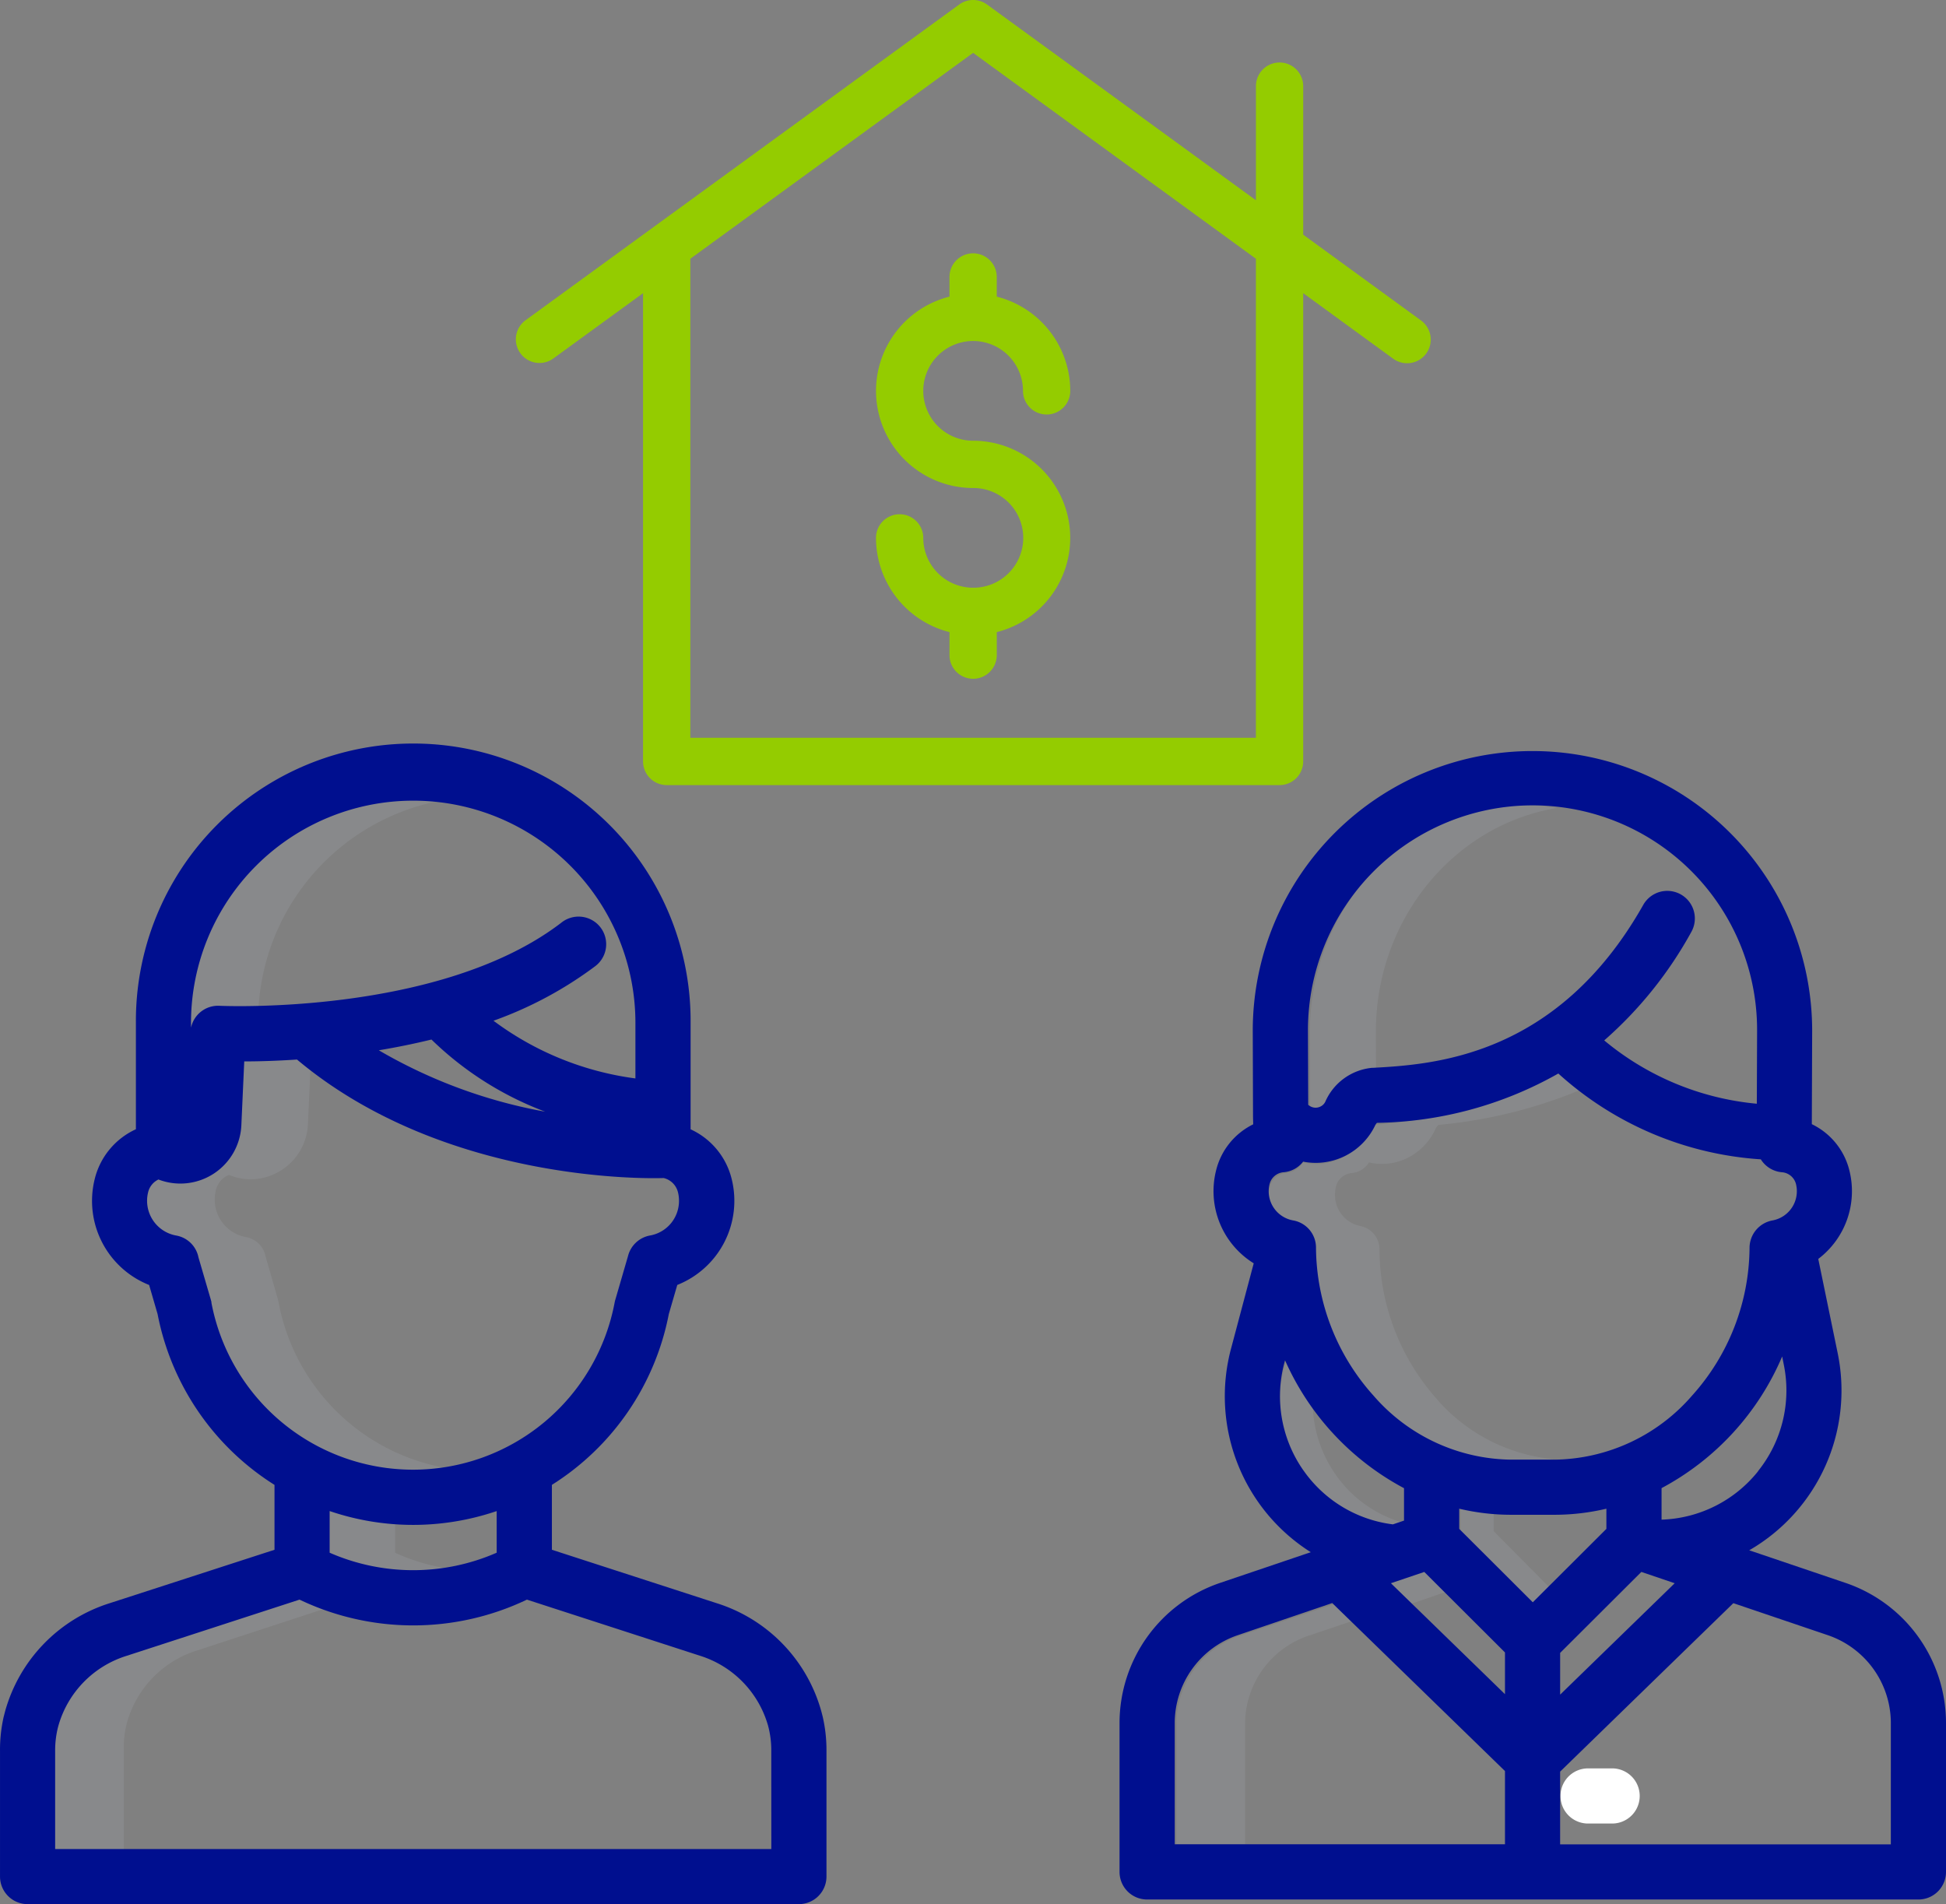 <svg id="_001-buyer" data-name="001-buyer" xmlns="http://www.w3.org/2000/svg" width="125.393" height="122.693" viewBox="0 0 125.393 122.693">
  <rect x="0" y="0" width="125.393" height="122.693" fill="#808080" stroke="none"/>
  <g id="Group_8" data-name="Group 8" transform="translate(3.504 51.349)">
    <path id="Path_5" data-name="Path 5" d="M64.494,202.915a14.279,14.279,0,0,0-2.234-.177A14.436,14.436,0,0,0,47.91,217.227v6.726a.561.561,0,0,0,.089-.288l.264-5.835a1.587,1.587,0,0,1,.511-1.1,1.552,1.552,0,0,1,1.131-.408c.036,0,.984.045,2.5.006A14.461,14.461,0,0,1,64.494,202.915Zm0,0" transform="translate(-39.252 -202.738)" fill="rgba(212,225,244,0.1)"/>
    <path id="Path_6" data-name="Path 6" d="M45.474,284.168q-.015-.076-.036-.149l-.789-2.744a1.57,1.57,0,0,0-1.266-1.256A2.449,2.449,0,0,1,41.37,277.6a2.5,2.5,0,0,1,.07-.588,1.408,1.408,0,0,1,.844-1,3.628,3.628,0,0,0,3.159-.172,3.706,3.706,0,0,0,1.933-3.113l.17-3.744q-.424-.332-.838-.683c-1.466.1-2.706.127-3.6.128l-.194,4.3a3.706,3.706,0,0,1-1.933,3.113,3.628,3.628,0,0,1-3.159.172,1.408,1.408,0,0,0-.844,1,2.5,2.5,0,0,0-.07.588,2.447,2.447,0,0,0,2.013,2.423,1.573,1.573,0,0,1,1.265,1.257l.791,2.743c.014.049.026.1.035.149A13.225,13.225,0,0,0,56.277,294.9,13.337,13.337,0,0,1,45.474,284.168Zm0,0" transform="translate(-31.038 -251.657)" fill="rgba(212,225,244,0.1)"/>
    <path id="Path_7" data-name="Path 7" d="M87.171,385.533v-2.156a16.2,16.2,0,0,1-4.467-.928v3.084a13.341,13.341,0,0,0,7.747,1A13.236,13.236,0,0,1,87.171,385.533Zm0,0" transform="translate(-65.212 -336.827)" fill="rgba(212,225,244,0.1)"/>
    <path id="Path_8" data-name="Path 8" d="M18.42,413.65c.021-.086.042-.173.065-.259a6.77,6.77,0,0,1,4.477-4.626l8.6-2.815a16.222,16.222,0,0,1-1.98-.813L18.5,408.765a6.766,6.766,0,0,0-4.477,4.626q-.036.129-.065.259a6.362,6.362,0,0,0-.15,1.443v6.489h4.467v-6.489A6.361,6.361,0,0,1,18.42,413.65Zm0,0" transform="translate(-13.803 -353.755)" fill="rgba(212,225,244,0.1)"/>
    <path id="Path_9" data-name="Path 9" d="M336.741,219.457c0-7.28,5.07-13.331,11.672-14.413a13.18,13.18,0,0,0-2.127-.174c-7.606,0-13.794,6.543-13.794,14.586l.014,4.883.036.038a.813.813,0,0,0,.959.176.837.837,0,0,0,.39-.4,3.287,3.287,0,0,1,2.664-2.067l.056,0,.14-.009Zm0,0" transform="translate(-251.589 -204.33)" fill="rgba(212,225,244,0.1)"/>
    <path id="Path_10" data-name="Path 10" d="M332.759,292.634a14.554,14.554,0,0,1-3.533-9.443,1.529,1.529,0,0,0-1.231-1.52,2.03,2.03,0,0,1-1.636-2.025,2.166,2.166,0,0,1,.057-.493,1.141,1.141,0,0,1,1.028-.893,1.481,1.481,0,0,0,1.106-.688,3.694,3.694,0,0,0,2.475-.286,3.868,3.868,0,0,0,1.793-1.842.843.843,0,0,1,.21-.29,31.282,31.282,0,0,0,9.259-2.3,20.068,20.068,0,0,1-1.615-1.383,26.736,26.736,0,0,1-11.893,3.685.843.843,0,0,0-.21.29,3.877,3.877,0,0,1-1.793,1.842,3.7,3.7,0,0,1-2.475.286,1.483,1.483,0,0,1-1.106.688,1.141,1.141,0,0,0-1.028.893,2.113,2.113,0,0,0-.058.493,2.031,2.031,0,0,0,1.637,2.025,1.529,1.529,0,0,1,1.231,1.52,14.548,14.548,0,0,0,3.533,9.443,11.217,11.217,0,0,0,8.459,4.09h2.661c.266,0,.531-.015.794-.035A11.357,11.357,0,0,1,332.759,292.634Zm0,0" transform="translate(-243.841 -254.021)" fill="rgba(212,225,244,0.1)"/>
    <path id="Path_11" data-name="Path 11" d="M328.387,352.635a8.181,8.181,0,0,1-1.45-4.332,17.231,17.231,0,0,1-1.676-3.147l-.187.714a8.194,8.194,0,0,0,1.188,6.765,7.947,7.947,0,0,0,5.588,3.384l.805-.277A7.959,7.959,0,0,1,328.387,352.635Zm0,0" transform="translate(-245.851 -309.002)" fill="rgba(212,225,244,0.1)"/>
    <path id="Path_12" data-name="Path 12" d="M307.145,409.624l2.785-.935-1.142-1.1-6.064,2.038a6,6,0,0,0-4.11,5.683v7.768h4.422v-7.768A6,6,0,0,1,307.145,409.624Zm0,0" transform="translate(-226.311 -355.583)" fill="rgba(212,225,244,0.1)"/>
    <path id="Path_13" data-name="Path 13" d="M356.392,400.182l-1.325-1.428-2.415.829,1.417,1.4Zm0,0" transform="translate(-266.631 -348.993)" fill="rgba(212,225,244,0.1)"/>
    <path id="Path_14" data-name="Path 14" d="M372.882,384.547v-1.184a13.623,13.623,0,0,1-2.124-.363v1.547l4.645,4.691,1.063-1.073Zm0,0" transform="translate(-280.141 -337.238)" fill="rgba(212,225,244,0.1)"/>
  </g>
  <path id="Path_15" data-name="Path 15" d="M52.914,251.9a10.155,10.155,0,0,0-6.731-6.939l-10.622-3.444v-4.182a16.765,16.765,0,0,0,7.534-11.007l.545-1.874a5.831,5.831,0,0,0,3.512-6.8,4.768,4.768,0,0,0-2.653-3.229v-6.852a17.872,17.872,0,1,0-35.743,0v6.848a4.772,4.772,0,0,0-2.66,3.234,5.829,5.829,0,0,0,3.512,6.8l.545,1.875a16.768,16.768,0,0,0,7.534,11.007v4.181L7.068,244.96A10.155,10.155,0,0,0,.335,251.9c-.034.127-.065.255-.1.383A9.634,9.634,0,0,0,0,254.493v8.081a1.778,1.778,0,0,0,1.777,1.777h49.7a1.778,1.778,0,0,0,1.777-1.777v-8.081a9.626,9.626,0,0,0-.24-2.209C52.981,252.154,52.949,252.026,52.914,251.9ZM27.8,208.64a21.147,21.147,0,0,0,7.33,4.65,32.826,32.826,0,0,1-10.722-3.957c1.1-.182,2.24-.411,3.391-.692Zm-15.493-1.073a14.318,14.318,0,0,1,28.636,0v3.58a19.553,19.553,0,0,1-9.146-3.718,24.862,24.862,0,0,0,6.537-3.5,1.777,1.777,0,1,0-2.163-2.819c-7.818,6-21.891,5.363-22.032,5.356a1.778,1.778,0,0,0-1.831,1.413Zm1.321,18.015c-.011-.057-.025-.112-.041-.168l-.8-2.739a1.778,1.778,0,0,0-1.437-1.406,2.275,2.275,0,0,1-1.809-2.777,1.225,1.225,0,0,1,.668-.833,3.934,3.934,0,0,0,5.342-3.492l.186-4.117c.883,0,2.047-.031,3.4-.12,9.559,8.024,22.9,7.661,23.627,7.635a1.246,1.246,0,0,1,.923.926,2.238,2.238,0,0,1,.064.543,2.261,2.261,0,0,1-1.872,2.234,1.794,1.794,0,0,0-1.414,1.327l-.819,2.818a1.421,1.421,0,0,0-.041.168,13.221,13.221,0,0,1-25.986,0Zm12.993,14.333a16.721,16.721,0,0,0,5.382-.891v2.683a13.424,13.424,0,0,1-10.763,0v-2.684A16.726,16.726,0,0,0,26.625,239.915ZM49.7,260.8H3.553v-6.3a6.122,6.122,0,0,1,.147-1.4c.019-.084.041-.169.063-.25a6.611,6.611,0,0,1,4.4-4.5L19.3,244.73a16.988,16.988,0,0,0,14.652,0l11.135,3.611a6.614,6.614,0,0,1,4.4,4.5c.022.083.044.168.063.253a6.113,6.113,0,0,1,.147,1.4Zm0,0" transform="translate(0.001 -141.658)" fill="#000f8f"/>
  <path id="Path_16" data-name="Path 16" d="M399.411,449.32h-1.552a1.777,1.777,0,1,0,0,3.554h1.552a1.777,1.777,0,1,0,0-3.554Zm0,0" transform="translate(-295.531 -335.374)" fill="#fff"/>
  <path id="Path_17" data-name="Path 17" d="M330.945,244.7l-6.2-2.1a11.889,11.889,0,0,0,5.7-12.7l-1.252-6.074a5.474,5.474,0,0,0,2.014-5.665,4.506,4.506,0,0,0-2.429-3.018l.022-5.966a18.023,18.023,0,0,0-36.046-.106l.017,5.559v.04l.011.483a4.5,4.5,0,0,0-2.4,3.006,5.469,5.469,0,0,0,2.434,5.949l-1.462,5.5a11.889,11.889,0,0,0,5.138,13.114l-5.843,1.979a9.539,9.539,0,0,0-6.479,9.038v9.586a1.777,1.777,0,0,0,1.777,1.777h49.7a1.777,1.777,0,0,0,1.777-1.777v-9.583A9.539,9.539,0,0,0,330.945,244.7Zm-27.139-.705,5.2,5.187v2.689l-7.35-7.148Zm5.579-3.683h2.828a14.525,14.525,0,0,0,3.328-.392v1.3l-4.742,4.73-4.742-4.73v-1.3A14.519,14.519,0,0,0,309.385,240.312Zm3.176,8.9,5.233-5.218,2.149.729-7.382,7.178ZM325.321,237.5a8.3,8.3,0,0,1-6.225,3.126v-2.031a17.275,17.275,0,0,0,7.771-8.483l.1.5a8.311,8.311,0,0,1-1.651,6.883Zm-14.538-42.9a14.467,14.467,0,0,1,14.468,14.562l-.017,4.664a17.939,17.939,0,0,1-9.833-4.08,25.8,25.8,0,0,0,5.61-6.984,1.777,1.777,0,0,0-3.095-1.748c-5.556,9.836-13.578,10.283-17.432,10.5l-.058,0a3.668,3.668,0,0,0-3,2.188.675.675,0,0,1-.321.311.7.7,0,0,1-.778-.12l-.016-4.826A14.485,14.485,0,0,1,310.784,194.6Zm-16.946,24.408a1.011,1.011,0,0,1,.921-.769,1.77,1.77,0,0,0,1.242-.681,4.249,4.249,0,0,0,4.629-2.312.763.763,0,0,1,.127-.189,24.437,24.437,0,0,0,11.688-3.178,21.505,21.505,0,0,0,13.048,5.53,1.778,1.778,0,0,0,1.346.831,1.012,1.012,0,0,1,.921.769,1.915,1.915,0,0,1-1.523,2.338,1.8,1.8,0,0,0-1.471,1.772,14.378,14.378,0,0,1-3.706,9.517,11.913,11.913,0,0,1-8.849,4.124h-2.826a11.907,11.907,0,0,1-8.848-4.124,14.386,14.386,0,0,1-3.707-9.539,1.778,1.778,0,0,0-1.471-1.752,1.909,1.909,0,0,1-1.522-2.337Zm2.189,18.456a8.328,8.328,0,0,1-1.236-6.941l.044-.164a17.254,17.254,0,0,0,7.667,8.24v2.088l-.717.243A8.272,8.272,0,0,1,296.026,237.461Zm-8.3,16.276a5.985,5.985,0,0,1,4.066-5.671L297.875,246l11.131,10.825v4.718H287.728Zm46.143,7.809h-21.31v-4.688l11.162-10.854,6.082,2.061a5.987,5.987,0,0,1,4.067,5.672Zm0,0" transform="translate(-212.031 -142.707)" fill="#000f8f"/>
  <path id="Path_18" data-name="Path 18" d="M189.212,21.09l-7.552-5.5V6.019a1.523,1.523,0,1,0-3.046,0v7.355L161.287.76a1.524,1.524,0,0,0-1.793,0L131.569,21.091a1.523,1.523,0,1,0,1.793,2.462l5.76-4.193V49.533a1.524,1.524,0,0,0,1.523,1.523h39.491a1.523,1.523,0,0,0,1.523-1.523V19.36l5.76,4.194a1.524,1.524,0,1,0,1.793-2.463Zm-10.6,26.919H142.168V17.142L160.39,3.875l18.223,13.267Zm0,0" transform="translate(-97.686 -0.469)" fill="#94cc00"/>
  <path id="Path_19" data-name="Path 19" d="M227.077,66.289v1.268A6.26,6.26,0,0,0,228.6,79.888a3.212,3.212,0,1,1,.035,6.425h-.068a3.215,3.215,0,0,1-3.179-3.211,1.523,1.523,0,1,0-3.046,0,6.269,6.269,0,0,0,4.736,6.071v1.484a1.523,1.523,0,1,0,3.046,0V89.173A6.26,6.26,0,0,0,228.6,76.842a3.213,3.213,0,1,1,3.214-3.213,1.523,1.523,0,1,0,3.046,0,6.27,6.27,0,0,0-4.737-6.072V66.289a1.523,1.523,0,1,0-3.046,0Zm0,0" transform="translate(-165.896 -48.443)" fill="#94cc00"/>
</svg>
